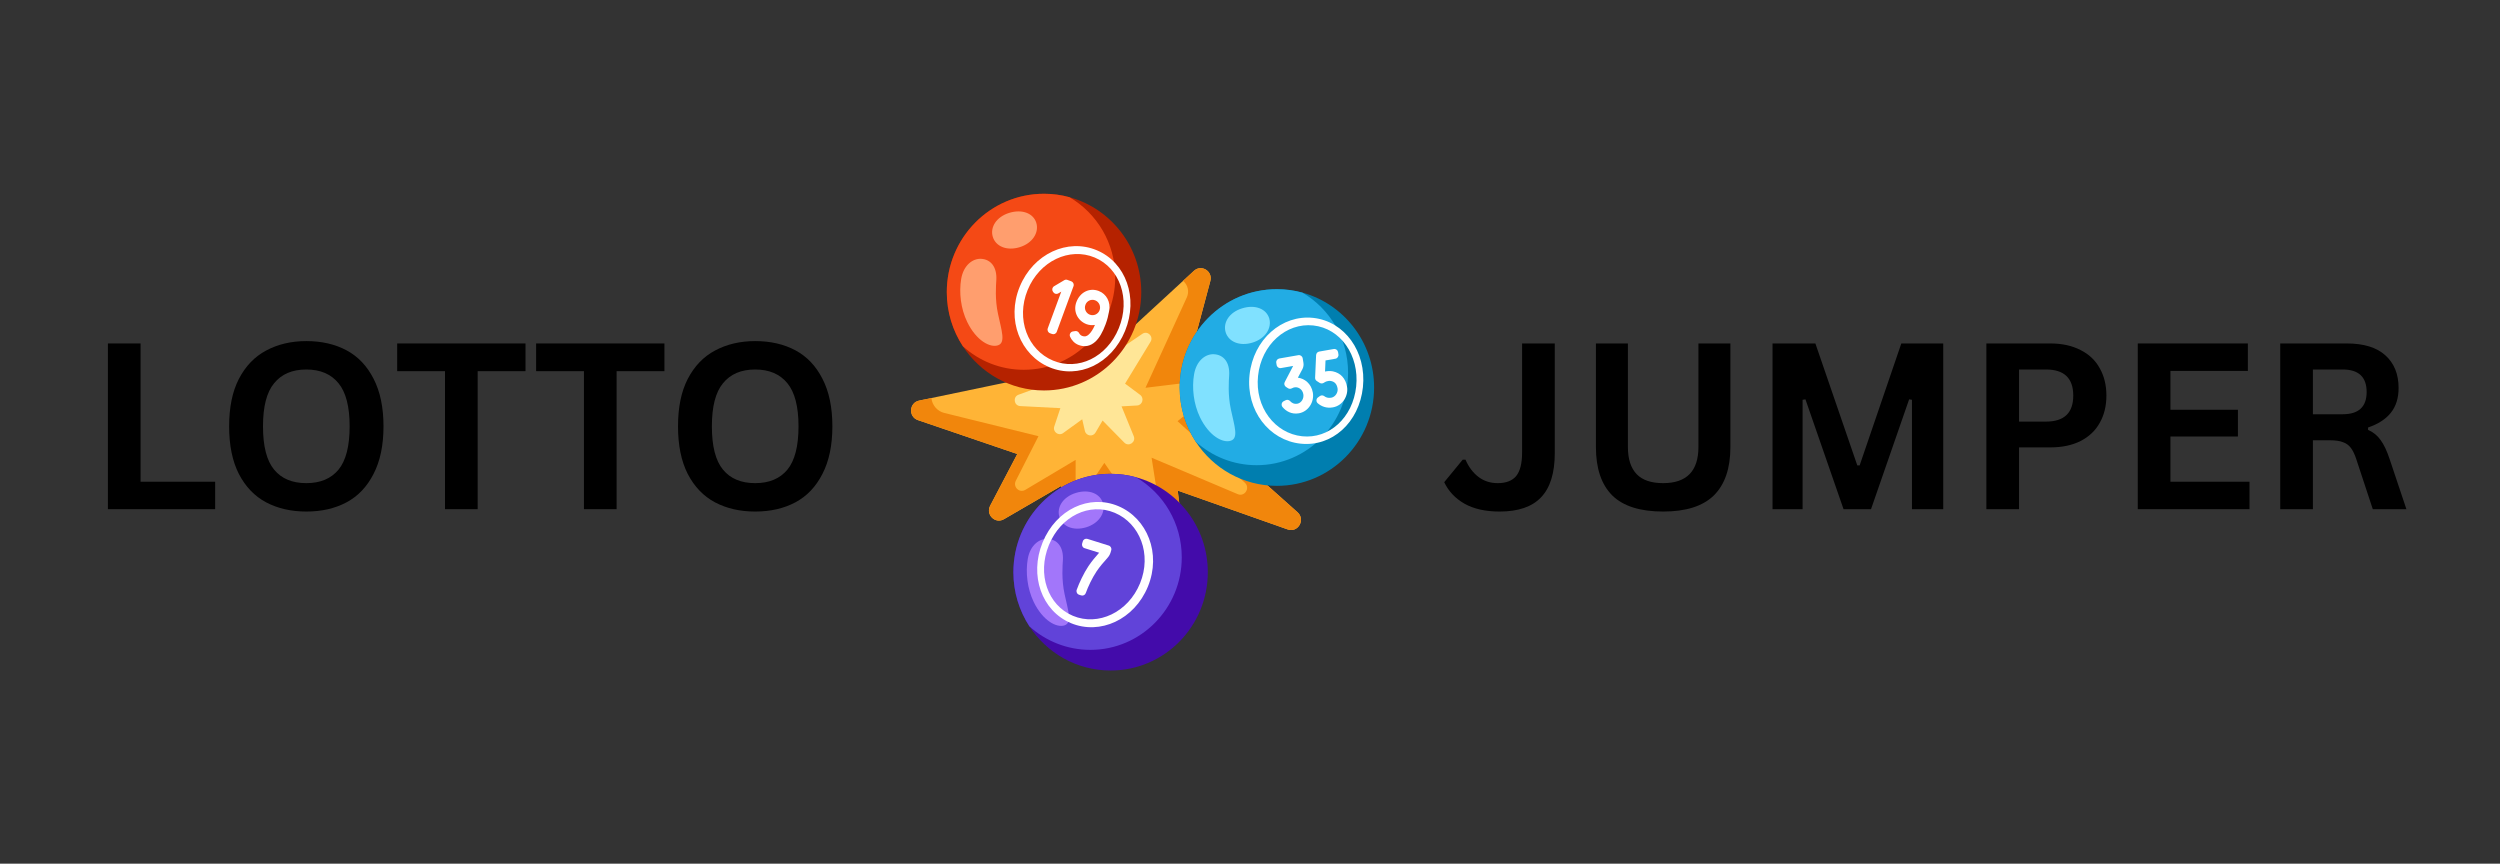 <?xml version="1.0" encoding="UTF-8"?>
<svg xmlns="http://www.w3.org/2000/svg" xmlns:xlink="http://www.w3.org/1999/xlink" width="220" zoomAndPan="magnify" viewBox="0 0 165 57" height="76" preserveAspectRatio="xMidYMid meet" version="1.2">
  <rect x="0" y="0" width="165" height="57" fill="#333333" stroke="none"/>
  <defs>
    <clipPath id="1796080c9e">
      <path d="M 77.84 19.074 L 90.691 19.074 L 90.691 32.094 L 77.84 32.094 Z M 77.84 19.074 "></path>
    </clipPath>
    <clipPath id="bb1ed2e9ba">
      <path d="M 66.855 31.25 L 79.727 31.25 L 79.727 44.254 L 66.855 44.254 Z M 66.855 31.25 "></path>
    </clipPath>
    <clipPath id="840d47256e">
      <path d="M 62 12.77 L 76 12.77 L 76 26 L 62 26 Z M 62 12.77 "></path>
    </clipPath>
    <clipPath id="79497a0e3c">
      <path d="M 62 12.77 L 74 12.77 L 74 25 L 62 25 Z M 62 12.77 "></path>
    </clipPath>
  </defs>
  <g id="79db9c6762">
    <path style=" stroke:none;fill-rule:nonzero;fill:#ffb436;fill-opacity:1;" d="M 84.984 34.941 L 77.73 32.379 L 78.445 38.32 C 78.527 39.004 77.656 39.352 77.254 38.793 L 73.086 32.988 L 71.113 36.18 C 70.754 36.762 69.867 36.484 69.895 35.797 L 70.047 32.066 L 66.262 34.266 C 65.688 34.602 65.039 33.969 65.352 33.375 L 67.141 29.965 L 60.582 27.727 C 59.941 27.508 60 26.578 60.66 26.441 L 61.473 26.27 L 67.73 24.965 L 65.84 21.152 C 65.539 20.547 66.223 19.926 66.785 20.289 L 70.23 22.52 L 71.051 16.953 C 71.152 16.266 72.094 16.172 72.324 16.824 L 74.207 22.102 L 78.082 18.535 L 78.801 17.875 C 79.289 17.426 80.055 17.898 79.883 18.543 L 78.234 24.711 L 82.125 24.355 C 82.766 24.297 83.102 25.109 82.613 25.531 L 79.434 28.277 L 85.637 33.809 C 86.18 34.297 85.668 35.184 84.984 34.941 "></path>
    <path style=" stroke:none;fill-rule:nonzero;fill:#f1860c;fill-opacity:1;" d="M 84.984 34.941 L 77.73 32.379 L 78.445 38.32 C 78.527 39.004 77.656 39.352 77.254 38.793 L 73.086 32.988 L 71.113 36.18 C 70.754 36.762 69.867 36.484 69.895 35.797 L 70.047 32.066 L 66.262 34.266 C 65.688 34.602 65.039 33.969 65.352 33.375 L 67.141 29.965 L 60.582 27.727 C 59.941 27.508 60 26.578 60.66 26.441 L 61.473 26.27 C 61.52 26.742 61.859 27.141 62.32 27.254 L 68.539 28.789 L 67.043 31.73 C 66.836 32.137 67.281 32.562 67.668 32.332 L 70.992 30.352 L 70.992 31.898 C 70.992 32.348 71.566 32.523 71.812 32.152 L 72.887 30.551 L 75.867 34.844 C 76.141 35.238 76.754 34.988 76.68 34.512 L 76.004 30.207 L 81.688 32.613 C 82.152 32.812 82.535 32.199 82.16 31.859 L 77.719 27.797 L 80.074 25.898 C 80.43 25.613 80.191 25.035 79.742 25.09 L 75.602 25.594 L 78.332 19.625 C 78.504 19.246 78.402 18.801 78.082 18.535 L 78.801 17.875 C 79.289 17.426 80.055 17.898 79.883 18.543 L 78.234 24.711 L 82.125 24.355 C 82.766 24.297 83.102 25.109 82.613 25.531 L 79.434 28.277 L 85.637 33.809 C 86.18 34.297 85.668 35.184 84.984 34.941 "></path>
    <path style=" stroke:none;fill-rule:nonzero;fill:#ffe697;fill-opacity:1;" d="M 75.398 22.031 L 73.492 23.328 L 72.285 19.566 C 72.16 19.184 71.613 19.223 71.543 19.621 L 70.836 23.711 L 68.316 22.434 C 67.977 22.258 67.621 22.645 67.816 22.977 L 69.203 25.332 L 67.223 26.051 C 66.832 26.191 66.918 26.777 67.332 26.801 L 69.984 26.938 L 69.582 28.145 C 69.465 28.5 69.867 28.801 70.168 28.582 L 71.426 27.672 L 71.602 28.438 C 71.68 28.781 72.129 28.852 72.305 28.547 L 72.77 27.754 L 74.203 29.211 C 74.496 29.512 74.988 29.18 74.828 28.789 L 74.023 26.82 L 75.047 26.762 C 75.402 26.742 75.539 26.277 75.25 26.062 L 74.254 25.32 L 75.938 22.555 C 76.152 22.203 75.738 21.801 75.398 22.031 "></path>
    <g clip-rule="nonzero" clip-path="url(#1796080c9e)">
      <path style=" stroke:none;fill-rule:nonzero;fill:#007eaf;fill-opacity:1;" d="M 90.691 25.578 C 90.691 29.16 87.816 32.066 84.273 32.066 C 82.035 32.066 80.066 30.91 78.918 29.152 C 78.246 28.125 77.859 26.898 77.859 25.578 C 77.859 21.992 80.73 19.086 84.273 19.086 C 84.855 19.086 85.422 19.164 85.957 19.312 C 88.684 20.059 90.691 22.582 90.691 25.578 "></path>
    </g>
    <path style=" stroke:none;fill-rule:nonzero;fill:#22ace4;fill-opacity:1;" d="M 88.973 24.598 C 88.973 27.969 86.27 30.703 82.938 30.703 C 81.395 30.703 79.984 30.117 78.918 29.152 C 78.246 28.125 77.859 26.898 77.859 25.578 C 77.859 21.992 80.73 19.086 84.273 19.086 C 84.855 19.086 85.422 19.164 85.957 19.312 C 87.762 20.367 88.973 22.34 88.973 24.598 "></path>
    <path style=" stroke:none;fill-rule:nonzero;fill:#ffffff;fill-opacity:1;" d="M 82.469 24.75 C 82.719 22.398 84.609 20.758 86.672 20.98 C 88.738 21.203 90.199 23.203 89.953 25.555 C 89.703 27.906 87.902 29.504 85.836 29.281 C 83.77 29.062 82.223 27.102 82.469 24.75 Z M 85.938 28.793 C 87.723 28.984 89.289 27.574 89.508 25.504 C 89.723 23.434 88.465 21.672 86.676 21.48 C 84.887 21.289 83.246 22.738 83.031 24.809 C 82.812 26.879 84.148 28.602 85.938 28.793 "></path>
    <path style=" stroke:none;fill-rule:nonzero;fill:#80e1ff;fill-opacity:1;" d="M 83.77 21.016 C 83.953 21.641 83.523 22.352 82.66 22.613 C 81.801 22.875 81.078 22.547 80.891 21.922 C 80.707 21.297 81.125 20.609 81.988 20.348 C 82.848 20.082 83.582 20.387 83.77 21.016 "></path>
    <path style=" stroke:none;fill-rule:nonzero;fill:#80e1ff;fill-opacity:1;" d="M 81.125 24.77 C 81.105 25.133 81.027 26.039 81.238 27.023 C 81.477 28.133 81.754 28.91 81.238 29.086 C 80.715 29.266 79.801 28.781 79.203 27.547 C 78.773 26.664 78.656 25.594 78.809 24.707 C 78.961 23.805 79.562 23.352 80.117 23.379 C 80.773 23.41 81.176 23.934 81.125 24.77 "></path>
    <path style=" stroke:none;fill-rule:nonzero;fill:#ffffff;fill-opacity:1;" d="M 85.66 24.926 L 85.965 24.352 C 86.027 24.227 86.051 24.082 86.027 23.945 L 85.977 23.645 C 85.953 23.508 85.824 23.418 85.691 23.441 L 84.434 23.66 C 84.301 23.684 84.211 23.812 84.234 23.949 L 84.258 24.09 C 84.281 24.227 84.406 24.316 84.543 24.293 L 85.348 24.152 L 84.793 25.215 C 84.73 25.328 84.77 25.473 84.879 25.539 L 85.012 25.625 C 85.09 25.676 85.188 25.672 85.27 25.625 C 85.328 25.59 85.414 25.559 85.527 25.559 C 85.691 25.559 85.961 25.68 86.02 26.02 C 86.07 26.309 85.883 26.598 85.625 26.645 C 85.395 26.684 85.242 26.578 85.148 26.473 C 85.074 26.391 84.953 26.363 84.855 26.414 L 84.723 26.48 C 84.582 26.551 84.543 26.738 84.645 26.863 C 84.875 27.141 85.246 27.363 85.73 27.277 C 86.336 27.172 86.754 26.547 86.648 25.914 C 86.547 25.316 86.098 24.98 85.66 24.926 "></path>
    <path style=" stroke:none;fill-rule:nonzero;fill:#ffffff;fill-opacity:1;" d="M 87.965 24.508 C 87.777 24.473 87.602 24.488 87.453 24.523 L 87.484 23.789 L 88.137 23.676 C 88.27 23.652 88.359 23.523 88.336 23.387 L 88.312 23.238 C 88.289 23.102 88.164 23.012 88.027 23.035 L 87.066 23.203 C 86.953 23.223 86.871 23.32 86.863 23.438 L 86.797 24.93 C 86.793 25.02 86.836 25.102 86.91 25.148 L 87.098 25.27 C 87.18 25.32 87.281 25.32 87.363 25.27 C 87.418 25.234 87.484 25.195 87.539 25.176 C 87.629 25.145 87.734 25.125 87.84 25.145 C 88.094 25.195 88.23 25.348 88.281 25.641 C 88.32 25.887 88.148 26.199 87.855 26.25 C 87.648 26.285 87.5 26.223 87.406 26.148 C 87.32 26.082 87.203 26.078 87.117 26.137 L 86.992 26.227 C 86.859 26.316 86.848 26.512 86.973 26.617 C 87.207 26.82 87.547 26.961 87.965 26.887 C 88.645 26.77 89 26.09 88.906 25.531 C 88.812 24.977 88.477 24.613 87.965 24.508 "></path>
    <g clip-rule="nonzero" clip-path="url(#bb1ed2e9ba)">
      <path style=" stroke:none;fill-rule:nonzero;fill:#430baa;fill-opacity:1;" d="M 79.715 37.766 C 79.715 41.348 76.844 44.254 73.301 44.254 C 71.062 44.254 69.09 43.098 67.941 41.34 C 67.273 40.312 66.883 39.086 66.883 37.766 C 66.883 34.18 69.754 31.273 73.301 31.273 C 73.883 31.273 74.445 31.352 74.98 31.5 C 77.711 32.246 79.715 34.77 79.715 37.766 "></path>
    </g>
    <path style=" stroke:none;fill-rule:nonzero;fill:#6143d9;fill-opacity:1;" d="M 77.996 36.785 C 77.996 40.156 75.297 42.891 71.965 42.891 C 70.418 42.891 69.012 42.305 67.941 41.34 C 67.273 40.312 66.883 39.086 66.883 37.766 C 66.883 34.18 69.754 31.273 73.301 31.273 C 73.883 31.273 74.445 31.352 74.98 31.5 C 76.785 32.555 77.996 34.527 77.996 36.785 "></path>
    <path style=" stroke:none;fill-rule:nonzero;fill:#a276fa;fill-opacity:1;" d="M 72.793 33.203 C 72.98 33.828 72.547 34.539 71.688 34.801 C 70.824 35.062 70.102 34.734 69.918 34.109 C 69.73 33.484 70.152 32.793 71.012 32.531 C 71.875 32.27 72.605 32.574 72.793 33.203 "></path>
    <path style=" stroke:none;fill-rule:nonzero;fill:#a276fa;fill-opacity:1;" d="M 70.152 36.957 C 70.129 37.32 70.051 38.227 70.262 39.211 C 70.5 40.32 70.777 41.098 70.262 41.273 C 69.742 41.453 68.828 40.969 68.227 39.734 C 67.801 38.852 67.68 37.781 67.832 36.895 C 67.984 35.992 68.59 35.539 69.141 35.566 C 69.797 35.598 70.199 36.121 70.152 36.957 "></path>
    <path style=" stroke:none;fill-rule:nonzero;fill:#ffffff;fill-opacity:1;" d="M 75.762 38.715 C 74.867 40.898 72.598 41.93 70.676 41.125 C 68.758 40.32 67.918 37.984 68.812 35.801 C 69.707 33.617 71.887 32.598 73.805 33.402 C 75.723 34.207 76.656 36.531 75.762 38.715 Z M 73.57 33.844 C 71.91 33.148 70.012 34.055 69.227 35.977 C 68.438 37.902 69.152 39.949 70.816 40.645 C 72.477 41.34 74.453 40.422 75.242 38.5 C 76.031 36.574 75.23 34.539 73.57 33.844 "></path>
    <path style=" stroke:none;fill-rule:nonzero;fill:#ffffff;fill-opacity:1;" d="M 73.18 36.008 L 71.77 35.566 C 71.641 35.527 71.504 35.598 71.465 35.73 L 71.422 35.871 C 71.383 36 71.453 36.141 71.582 36.18 L 72.543 36.48 C 72.32 36.727 72.043 37.059 71.844 37.355 C 71.52 37.844 71.23 38.465 71.062 38.93 C 71.016 39.062 71.086 39.211 71.223 39.254 L 71.359 39.297 C 71.484 39.336 71.617 39.27 71.66 39.145 C 71.812 38.723 72.074 38.16 72.371 37.715 C 72.574 37.41 72.883 37.051 73.098 36.816 C 73.188 36.715 73.258 36.598 73.297 36.469 L 73.34 36.32 C 73.383 36.188 73.309 36.051 73.18 36.008 "></path>
    <g clip-rule="nonzero" clip-path="url(#840d47256e)">
      <path style=" stroke:none;fill-rule:nonzero;fill:#b52200;fill-opacity:1;" d="M 75.324 19.281 C 75.324 22.863 72.449 25.77 68.906 25.77 C 66.668 25.77 64.695 24.609 63.551 22.855 C 62.879 21.828 62.488 20.602 62.488 19.281 C 62.488 15.695 65.359 12.789 68.906 12.789 C 69.488 12.789 70.051 12.867 70.586 13.016 C 73.316 13.762 75.324 16.285 75.324 19.281 "></path>
    </g>
    <g clip-rule="nonzero" clip-path="url(#79497a0e3c)">
      <path style=" stroke:none;fill-rule:nonzero;fill:#f44915;fill-opacity:1;" d="M 73.605 18.301 C 73.605 21.672 70.902 24.406 67.57 24.406 C 66.023 24.406 64.617 23.82 63.551 22.855 C 62.879 21.828 62.488 20.602 62.488 19.281 C 62.488 15.695 65.359 12.789 68.906 12.789 C 69.488 12.789 70.051 12.867 70.586 13.016 C 72.391 14.07 73.605 16.043 73.605 18.301 "></path>
    </g>
    <path style=" stroke:none;fill-rule:nonzero;fill:#ffffff;fill-opacity:1;" d="M 67.301 18.926 C 68.195 16.742 70.469 15.711 72.387 16.516 C 74.309 17.32 75.148 19.656 74.254 21.84 C 73.359 24.023 71.18 25.043 69.262 24.238 C 67.344 23.434 66.406 21.109 67.301 18.926 Z M 69.496 23.797 C 71.156 24.492 73.051 23.586 73.84 21.664 C 74.629 19.738 73.91 17.691 72.25 16.996 C 70.59 16.301 68.609 17.219 67.824 19.141 C 67.035 21.066 67.832 23.102 69.496 23.797 "></path>
    <path style=" stroke:none;fill-rule:nonzero;fill:#ff9e6e;fill-opacity:1;" d="M 68.398 14.715 C 68.586 15.344 68.152 16.055 67.293 16.316 C 66.43 16.578 65.707 16.25 65.523 15.625 C 65.336 15 65.758 14.309 66.617 14.047 C 67.48 13.785 68.215 14.09 68.398 14.715 "></path>
    <path style=" stroke:none;fill-rule:nonzero;fill:#ff9e6e;fill-opacity:1;" d="M 65.758 18.473 C 65.738 18.836 65.656 19.742 65.871 20.727 C 66.109 21.836 66.383 22.613 65.871 22.789 C 65.348 22.969 64.434 22.484 63.836 21.25 C 63.406 20.367 63.289 19.297 63.438 18.41 C 63.59 17.508 64.195 17.055 64.75 17.082 C 65.402 17.113 65.805 17.637 65.758 18.473 "></path>
    <path style=" stroke:none;fill-rule:nonzero;fill:#ffffff;fill-opacity:1;" d="M 70.707 18.566 L 70.449 18.473 C 70.383 18.445 70.305 18.453 70.242 18.492 L 69.57 18.891 C 69.453 18.961 69.414 19.113 69.484 19.23 L 69.512 19.277 C 69.582 19.395 69.73 19.434 69.848 19.363 L 70.043 19.25 L 69.152 21.672 C 69.105 21.801 69.172 21.945 69.297 21.992 L 69.434 22.043 C 69.559 22.09 69.699 22.027 69.746 21.898 L 70.852 18.887 C 70.898 18.758 70.832 18.617 70.707 18.566 "></path>
    <path style=" stroke:none;fill-rule:nonzero;fill:#ffffff;fill-opacity:1;" d="M 73.203 20.523 C 73.316 19.941 73.031 19.398 72.512 19.203 C 71.902 18.973 71.281 19.285 71.039 19.941 C 70.934 20.227 70.941 20.527 71.062 20.797 C 71.188 21.07 71.418 21.285 71.711 21.395 C 71.891 21.461 72.082 21.477 72.266 21.445 C 72.141 21.734 72.008 21.941 71.867 22.07 C 71.723 22.207 71.59 22.234 71.422 22.172 C 71.32 22.133 71.254 22.055 71.219 21.98 C 71.168 21.887 71.066 21.836 70.965 21.852 L 70.812 21.875 C 70.652 21.898 70.559 22.074 70.625 22.223 C 70.727 22.449 70.914 22.668 71.199 22.773 C 71.594 22.922 71.973 22.844 72.297 22.547 C 72.555 22.309 72.773 21.934 72.969 21.406 C 73.102 21.043 73.137 20.855 73.188 20.594 Z M 71.93 20.77 C 71.672 20.672 71.539 20.383 71.637 20.121 C 71.73 19.855 72.02 19.723 72.277 19.82 C 72.539 19.918 72.668 20.211 72.574 20.473 C 72.477 20.734 72.191 20.867 71.93 20.77 "></path>
    <g style="fill:#000000;fill-opacity:1;">
      <g transform="translate(5.7, 33.606)">
        <path style="stroke:none" d="M 3.578 -10.938 L 3.578 -1.812 L 8.5 -1.812 L 8.5 0 L 1.422 0 L 1.422 -10.938 Z M 3.578 -10.938 "></path>
      </g>
    </g>
    <g style="fill:#000000;fill-opacity:1;">
      <g transform="translate(14.264, 33.606)">
        <path style="stroke:none" d="M 5.953 0.156 C 4.953 0.156 4.066 -0.047 3.297 -0.453 C 2.535 -0.859 1.938 -1.484 1.5 -2.328 C 1.07 -3.172 0.859 -4.219 0.859 -5.469 C 0.859 -6.719 1.07 -7.758 1.5 -8.594 C 1.938 -9.438 2.535 -10.062 3.297 -10.469 C 4.066 -10.883 4.953 -11.094 5.953 -11.094 C 6.961 -11.094 7.848 -10.891 8.609 -10.484 C 9.367 -10.078 9.961 -9.453 10.391 -8.609 C 10.828 -7.766 11.047 -6.719 11.047 -5.469 C 11.047 -4.219 10.828 -3.172 10.391 -2.328 C 9.961 -1.484 9.367 -0.859 8.609 -0.453 C 7.848 -0.047 6.961 0.156 5.953 0.156 Z M 5.953 -1.719 C 6.879 -1.719 7.586 -2.016 8.078 -2.609 C 8.566 -3.203 8.812 -4.156 8.812 -5.469 C 8.812 -6.77 8.566 -7.719 8.078 -8.312 C 7.586 -8.914 6.879 -9.219 5.953 -9.219 C 5.023 -9.219 4.316 -8.914 3.828 -8.312 C 3.336 -7.719 3.094 -6.77 3.094 -5.469 C 3.094 -4.156 3.336 -3.203 3.828 -2.609 C 4.316 -2.016 5.023 -1.719 5.953 -1.719 Z M 5.953 -1.719 "></path>
      </g>
    </g>
    <g style="fill:#000000;fill-opacity:1;">
      <g transform="translate(25.917, 33.606)">
        <path style="stroke:none" d="M 8.766 -10.938 L 8.766 -9.109 L 5.609 -9.109 L 5.609 0 L 3.453 0 L 3.453 -9.109 L 0.297 -9.109 L 0.297 -10.938 Z M 8.766 -10.938 "></path>
      </g>
    </g>
    <g style="fill:#000000;fill-opacity:1;">
      <g transform="translate(35.087, 33.606)">
        <path style="stroke:none" d="M 8.766 -10.938 L 8.766 -9.109 L 5.609 -9.109 L 5.609 0 L 3.453 0 L 3.453 -9.109 L 0.297 -9.109 L 0.297 -10.938 Z M 8.766 -10.938 "></path>
      </g>
    </g>
    <g style="fill:#000000;fill-opacity:1;">
      <g transform="translate(43.89, 33.606)">
        <path style="stroke:none" d="M 5.953 0.156 C 4.953 0.156 4.066 -0.047 3.297 -0.453 C 2.535 -0.859 1.938 -1.484 1.5 -2.328 C 1.07 -3.172 0.859 -4.219 0.859 -5.469 C 0.859 -6.719 1.07 -7.758 1.5 -8.594 C 1.938 -9.438 2.535 -10.062 3.297 -10.469 C 4.066 -10.883 4.953 -11.094 5.953 -11.094 C 6.961 -11.094 7.848 -10.891 8.609 -10.484 C 9.367 -10.078 9.961 -9.453 10.391 -8.609 C 10.828 -7.766 11.047 -6.719 11.047 -5.469 C 11.047 -4.219 10.828 -3.172 10.391 -2.328 C 9.961 -1.484 9.367 -0.859 8.609 -0.453 C 7.848 -0.047 6.961 0.156 5.953 0.156 Z M 5.953 -1.719 C 6.879 -1.719 7.586 -2.016 8.078 -2.609 C 8.566 -3.203 8.812 -4.156 8.812 -5.469 C 8.812 -6.77 8.566 -7.719 8.078 -8.312 C 7.586 -8.914 6.879 -9.219 5.953 -9.219 C 5.023 -9.219 4.316 -8.914 3.828 -8.312 C 3.336 -7.719 3.094 -6.77 3.094 -5.469 C 3.094 -4.156 3.336 -3.203 3.828 -2.609 C 4.316 -2.016 5.023 -1.719 5.953 -1.719 Z M 5.953 -1.719 "></path>
      </g>
    </g>
    <g style="fill:#000000;fill-opacity:1;">
      <g transform="translate(95.146, 33.606)">
        <path style="stroke:none" d="M 3.828 0.156 C 2.898 0.156 2.129 -0.016 1.516 -0.359 C 0.898 -0.711 0.453 -1.188 0.172 -1.781 L 1.391 -3.266 L 1.578 -3.266 C 1.785 -2.785 2.07 -2.406 2.438 -2.125 C 2.801 -1.852 3.223 -1.719 3.703 -1.719 C 4.254 -1.719 4.66 -1.875 4.922 -2.188 C 5.18 -2.508 5.312 -3.023 5.312 -3.734 L 5.312 -10.938 L 7.469 -10.938 L 7.469 -3.703 C 7.469 -2.379 7.164 -1.406 6.562 -0.781 C 5.969 -0.156 5.055 0.156 3.828 0.156 Z M 3.828 0.156 "></path>
      </g>
      <g transform="translate(103.972, 33.606)">
        <path style="stroke:none" d="M 5.797 0.156 C 4.285 0.156 3.164 -0.195 2.438 -0.906 C 1.719 -1.625 1.359 -2.688 1.359 -4.094 L 1.359 -10.938 L 3.469 -10.938 L 3.469 -4.109 C 3.469 -3.316 3.66 -2.719 4.047 -2.312 C 4.43 -1.914 5.016 -1.719 5.797 -1.719 C 7.348 -1.719 8.125 -2.516 8.125 -4.109 L 8.125 -10.938 L 10.234 -10.938 L 10.234 -4.094 C 10.234 -2.688 9.867 -1.625 9.141 -0.906 C 8.41 -0.195 7.297 0.156 5.797 0.156 Z M 5.797 0.156 "></path>
      </g>
      <g transform="translate(115.565, 33.606)">
        <path style="stroke:none" d="M 3.406 0 L 1.422 0 L 1.422 -10.938 L 4.25 -10.938 L 7.016 -2.891 L 7.172 -2.891 L 9.922 -10.938 L 12.688 -10.938 L 12.688 0 L 10.625 0 L 10.625 -7.219 L 10.438 -7.25 L 7.922 0 L 6.109 0 L 3.594 -7.25 L 3.406 -7.219 Z M 3.406 0 "></path>
      </g>
      <g transform="translate(129.679, 33.606)">
        <path style="stroke:none" d="M 5.641 -10.938 C 6.422 -10.938 7.086 -10.789 7.641 -10.5 C 8.203 -10.219 8.625 -9.816 8.906 -9.297 C 9.195 -8.785 9.344 -8.188 9.344 -7.5 C 9.344 -6.812 9.195 -6.211 8.906 -5.703 C 8.625 -5.191 8.203 -4.789 7.641 -4.5 C 7.086 -4.219 6.422 -4.078 5.641 -4.078 L 3.578 -4.078 L 3.578 0 L 1.422 0 L 1.422 -10.938 Z M 5.359 -5.781 C 6.555 -5.781 7.156 -6.352 7.156 -7.5 C 7.156 -8.645 6.555 -9.219 5.359 -9.219 L 3.578 -9.219 L 3.578 -5.781 Z M 5.359 -5.781 "></path>
      </g>
      <g transform="translate(139.671, 33.606)">
        <path style="stroke:none" d="M 3.578 -4.797 L 3.578 -1.812 L 8.797 -1.812 L 8.797 0 L 1.422 0 L 1.422 -10.938 L 8.688 -10.938 L 8.688 -9.125 L 3.578 -9.125 L 3.578 -6.562 L 8.031 -6.562 L 8.031 -4.797 Z M 3.578 -4.797 "></path>
      </g>
      <g transform="translate(149.073, 33.606)">
        <path style="stroke:none" d="M 1.422 0 L 1.422 -10.938 L 5.812 -10.938 C 6.938 -10.938 7.785 -10.676 8.359 -10.156 C 8.941 -9.633 9.234 -8.914 9.234 -8 C 9.234 -7.332 9.062 -6.785 8.719 -6.359 C 8.383 -5.941 7.883 -5.617 7.219 -5.391 L 7.219 -5.234 C 7.562 -5.086 7.836 -4.863 8.047 -4.562 C 8.266 -4.27 8.469 -3.836 8.656 -3.266 L 9.75 0 L 7.531 0 L 6.453 -3.266 C 6.348 -3.598 6.227 -3.852 6.094 -4.031 C 5.957 -4.219 5.781 -4.348 5.562 -4.422 C 5.352 -4.504 5.078 -4.547 4.734 -4.547 L 3.578 -4.547 L 3.578 0 Z M 5.547 -6.266 C 6.598 -6.266 7.125 -6.754 7.125 -7.734 C 7.125 -8.723 6.598 -9.219 5.547 -9.219 L 3.578 -9.219 L 3.578 -6.266 Z M 5.547 -6.266 "></path>
      </g>
    </g>
  </g>
</svg>
